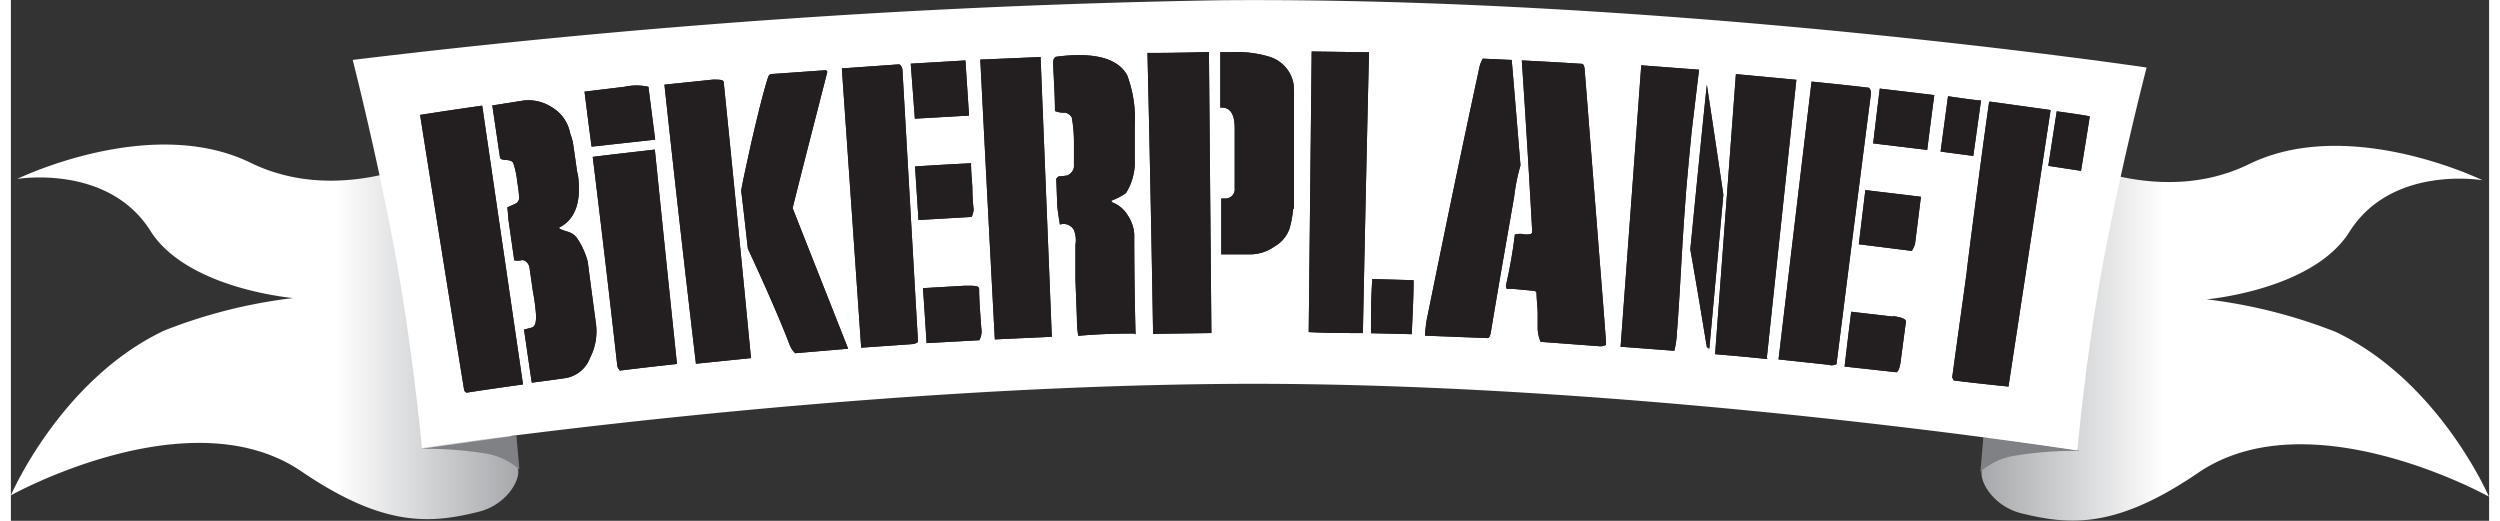 <svg xmlns="http://www.w3.org/2000/svg" width="216" height="45" fill="none" viewBox="0 13.8 216.02 45.4"><rect x="0" y="13.8" width="216.02" height="45.4" fill="#333333" stroke="none"/><path fill="url(#a)" fill-rule="evenodd" d="M178.042 27.16s-4.752 19.934-6.249 27.647c-.202 1.092 1.123 3.148 3.427 3.73 4.32 1.077 8.337 1.318 15.451-3.531 9.72-6.607 25.33 2.084 25.33 2.084s-4.32-10.067-13.364-14.363a45.333 45.333 0 0 0-11.246-2.835s9.259-.794 12.456-5.884c3.701-5.87 11.606-4.495 11.606-4.495s-11.606-5.671-20.332-1.418c-8.266 4.055-17.079-1.006-17.079-1.006v.07Z" clip-rule="evenodd"/><path fill="url(#b)" fill-rule="evenodd" d="M37.958 27.046s4.752 19.935 6.25 27.648c.202 1.078-1.123 3.148-3.427 3.715-4.32 1.078-8.338 1.319-15.451-3.516C15.61 48.27 0 56.977 0 56.977s4.32-10.08 13.363-14.363A44.942 44.942 0 0 1 24.61 39.78s-9.26-.78-12.456-5.87C8.453 28.067.547 29.399.547 29.399s11.607-5.67 20.333-1.417c8.266 4.04 17.078-1.007 17.078-1.007v.071Z" clip-rule="evenodd"/><path fill="#808184" fill-rule="evenodd" d="m35.77 52.922 8.295-1.149.26 2.95a5.953 5.953 0 0 0-2.694-1.347 32.464 32.464 0 0 0-5.86-.454ZM180.231 53.035l-8.294-1.148-.259 3.034a5.952 5.952 0 0 1 2.693-1.347 31.652 31.652 0 0 1 5.86-.468v-.07Z" clip-rule="evenodd"/><path fill="#fff" fill-rule="evenodd" d="M35.828 52.852s37.094-5.555 72.46-5.597c34.474 0 71.842 5.813 71.842 5.813s.677-7.71 2.102-15.596c1.584-8.744 3.932-17.786 3.932-17.786s-41.789-6.204-80.784-5.864a730.81 730.81 0 0 0-75.586 5.2s2.318 9.075 3.873 17.828c1.44 8.135 2.16 16 2.16 16v.002Z" clip-rule="evenodd"/><path fill="#231F20" d="M50.472 45.014c-.169.452-.457.851-.834 1.158-.377.306-.83.508-1.311.587l-1.31.184-1.614.213c-.23-1.532-.446-3.077-.676-4.623l.69-.184c.303-.085.418-.567.332-1.418a16.352 16.352 0 0 0-.245-1.715l-.302-2.113a.832.832 0 0 0-.245-.454.49.49 0 0 0-.504-.156 1.58 1.58 0 0 1-.576 0c-.173-1.177-.331-2.34-.504-3.516 0 .156 0-.213-.1-1.106l.647-.283a.604.604 0 0 0 .389-.525c-.029-.476-.087-.95-.173-1.418A7.494 7.494 0 0 0 43.79 28c-.086-.155-.302-.24-.633-.255-.331-.014-.518-.099-.518-.198-.23-1.517-.447-3.035-.677-4.552l2.678-.425a3.76 3.76 0 0 1 2.563.61c.4.245.743.57 1.008.953.266.384.447.817.533 1.273.096.265.178.534.245.808.144 1.007.26 1.786.331 2.311.026.196.065.39.115.581.303 2.326-.259 3.843-1.656 4.537 0 .1.288.213.706.34.34.083.64.278.85.554.434.636.755 1.341.95 2.084.23 1.815.475 3.63.72 5.444a5.078 5.078 0 0 1-.533 2.95Zm-10.771 2.978c-.115 0-.187-.113-.216-.34a6489.987 6489.987 0 0 1-3.816-23.834c1.8-.284 3.614-.553 5.414-.808L44.64 47.31c-1.651.227-3.307.468-4.968.724l.029-.043Zm13.363-1.928a.75.75 0 0 1-.202-.355 1741.114 1741.114 0 0 0-2.145-18.233c1.8-.227 3.6-.425 5.414-.638.634 6.229 1.277 12.458 1.93 18.687-1.67.184-3.327.369-4.997.581v-.042ZM49.997 21.79l3.5-.425a4.803 4.803 0 0 1 2.073 0l.59 4.608-5.544.61c-.216-1.617-.417-3.233-.62-4.835v.042Zm23.04 22.402-4.666.397a1.884 1.884 0 0 1-.49-.737c-.676-1.772-1.871-4.58-3.642-8.38-.188-1.673-.375-3.36-.577-5.033 0-.17.303-1.616.908-4.338.633-2.737 1.109-4.594 1.44-5.587a.396.396 0 0 1 .23-.255l4.81-.34s.115.113.115.142C70.157 24.016 69.12 28 68.14 31.942l4.838 12.25h.058Zm-13.32 1.333c-.96-8.11-1.877-16.225-2.75-24.344l4.219-.44c.619 0 .936 0 .95.241.816 8.025 1.608 16.036 2.376 24.032l-4.853.497.058.014Zm24.696-2.07-4.594.255c-.1-1.588-.201-3.19-.317-4.792l3.687-.213c.792 0 1.195 0 1.21.27 0 1.134.115 2.282.187 3.416.067.364.006.74-.173 1.064Zm-5.3-10.478-.302-4.665c1.627-.113 3.255-.198 4.882-.283 0 .695.072 1.418.115 2.084.002.659.04 1.316.115 1.97-.03.215-.089.425-.172.625l-4.637.269Zm-.676-13.625 4.766-.284.317 4.806-4.723.27-.36-4.792Zm.13 24.443-4.45.312-1.685-24.344 5.011-.355a.654.654 0 0 1 .274.54L79.07 43.61a.916.916 0 0 1-.503.184Zm17.28-12.406c.648.2 1.194.636 1.526 1.22.322.482.51 1.04.547 1.616 0 2.911.038 5.818.115 8.72l-.115-.071c-.95 0-2.578 0-4.882.198-.08-.497-.119-1-.115-1.503l-.13-3.417v-3.006c.08-.444.03-.901-.143-1.318a1.018 1.018 0 0 0-.523-.44 1.037 1.037 0 0 0-.687-.014c-.144-.879-.216-1.418-.23-1.63l-.087-2.368.087-.085.072-.1.763-.085a.95.95 0 0 0 .412-.285.93.93 0 0 0 .207-.452v-2.056c.007-.76-.055-1.52-.187-2.268a.84.84 0 0 0-.59-.426c-.3.017-.6-.032-.879-.142 0-1.417-.115-2.835-.158-4.253a.59.59 0 0 1 .216-.468c.539-.078 1.082-.125 1.627-.142 2.42-.085 3.96.525 4.622 1.773a10.79 10.79 0 0 1 .648 4.395v2.836a5.126 5.126 0 0 1-.763 3.005 5.28 5.28 0 0 1-1.31.681l.13.128-.173-.043Zm-10.08 11.995c-.432-8.138-.855-16.267-1.268-24.387l5.256-.227.98 24.387-4.969.227Zm26.006-11.428a9.25 9.25 0 0 1-.302 1.716 2.847 2.847 0 0 1-1.311 1.602 3.706 3.706 0 0 1-2.001.695h-2.65v-4.864h.274a.835.835 0 0 0 .668-.242.804.804 0 0 0 .224-.665v-5.232c0-1.257-.417-1.852-1.252-1.786v-4.835h.993a9.821 9.821 0 0 1 3.269.397 3.056 3.056 0 0 1 1.55 1.07c.388.51.602 1.128.61 1.766v.312c.007.103.007.208 0 .311v9.826l-.072-.07Zm-12.7-13.54c1.785 0 3.57-.029 5.356-.085l.216 24.5-5.083.07c-.135-8.166-.298-16.328-.49-24.485Zm23.039 24.514-3.557-.085c0-1.574 0-3.147.116-4.721l3.6.1c0 1.573-.101 3.147-.159 4.706Zm-8.985-.184.259-24.458 4.997.071c-.192 8.157-.37 16.315-.533 24.472-1.57 0-3.154 0-4.723-.085Zm25.92 1.106a.922.922 0 0 1-.562.128l-5.141-.383a3.163 3.163 0 0 1-.259-1.22v-1.262c0-.44-.086-1.12-.101-1.8a.298.298 0 0 0-.144-.156l-1.8-.17a3.158 3.158 0 0 0-.633 0 .517.517 0 0 1-.087-.312 41.72 41.72 0 0 0 .778-4.438c.283-.073.581-.073.864 0 .417 0 .633 0 .648-.241-.269-4.944-.571-9.92-.907-14.93 1.756.085 3.499.184 5.256.298.086 0 .158.127.216.383 0 .113.115 1.417.302 3.842.187 2.424.533 6.72.979 12.449.403 5.047.591 7.585.591 7.6a.946.946 0 0 0 0 .212Zm-8.007-12.93c-.489 2.835-1.195 6.777-2.059 11.966-.086.27-.158.397-.245.383l-5.472-.213c.023-.451.071-.901.144-1.347.994-4.877 2.477-12.208 4.579-21.948.056-.3.163-.587.317-.85l2.52.113c.259 3.062.514 6.125.763 9.187a16.895 16.895 0 0 0-.547 2.708ZM153.13 45.1c-1.527-.161-3.053-.303-4.579-.426l1.814-24.415 5.27.496-2.577 24.26.072.085Zm-5.299-1.05c-.317-1.9-.778-4.764-1.44-8.507.475-4.792.936-9.57 1.44-14.362.489 3.19.964 6.394 1.44 9.584-.404 4.466-.807 8.947-1.224 13.413a.27.27 0 0 1-.144-.07l-.072-.058Zm-1.829-13.214c-.13 1.602-.274 3.8-.432 6.607-.159 2.808-.274 4.566-.346 5.289a7.49 7.49 0 0 1-.23 1.645l-4.68-.355c.605-8.186 1.205-16.362 1.8-24.529l5.04.383c-.216 1.758-.418 3.516-.634 5.275a418.137 418.137 0 0 0-.518 5.572v.113Zm21.038-3.97-4.709-.567c.188-1.588.375-3.176.576-4.778l4.752.567c-.216 1.602-.417 3.19-.619 4.778Zm-8.481 18.744-4.479-.482 2.88-24.217c1.671.17 3.341.34 4.997.539a.637.637 0 0 1 .173.567 8913.17 8913.17 0 0 0-2.995 23.522.98.98 0 0 1-.533.1l-.043-.029Zm5.486-4.254c.792.1 1.166.27 1.138.483-.144 1.134-.303 2.268-.447 3.402-.072.553-.187.88-.36 1.007l-4.536-.496c.187-1.602.375-3.19.576-4.778l3.658.425-.029-.043Zm-2.405-10.988 4.853.582-.259 2.084-.259 2.056a3.675 3.675 0 0 1-.274.58l-4.622-.58.561-4.65v-.072Zm18.835-1.673-2.88-.44.735-4.75c1.598.213 2.577.37 2.88.44-.245 1.588-.504 3.162-.763 4.75h.028ZM169.33 46.9a.407.407 0 0 0-.115-.17c.417-3.062.849-6.125 1.267-9.188 0-.141.345-2.85 1.037-8.124.187-1.418.489-3.715.921-6.749h.173l5.184.723-3.672 24.104c-1.915-.199-3.514-.369-4.795-.539V46.9Zm-1.123-19.892.648-4.82c1.612.24 2.577.368 2.88.368-.231 1.616-.447 3.218-.677 4.835l-2.88-.383h.029Z"/><path fill="#231F20" d="M50.472 45.014c-.169.452-.457.851-.834 1.158-.377.306-.83.508-1.311.587l-1.31.184-1.614.213c-.23-1.532-.446-3.077-.676-4.623l.69-.184c.303-.085.418-.567.332-1.418a16.352 16.352 0 0 0-.245-1.715l-.302-2.113a.832.832 0 0 0-.245-.454.49.49 0 0 0-.504-.156 1.58 1.58 0 0 1-.576 0c-.173-1.177-.331-2.34-.504-3.516 0 .156 0-.213-.1-1.106l.647-.283a.604.604 0 0 0 .389-.525c-.029-.476-.087-.95-.173-1.418A7.494 7.494 0 0 0 43.79 28c-.086-.155-.302-.24-.633-.255-.331-.014-.518-.099-.518-.198-.23-1.517-.447-3.035-.677-4.552l2.678-.425a3.76 3.76 0 0 1 2.563.61c.4.245.743.57 1.008.953.266.384.447.817.533 1.273.096.265.178.534.245.808.144 1.007.26 1.786.331 2.311.026.196.065.39.115.581.303 2.326-.259 3.843-1.656 4.537 0 .1.288.213.706.34.34.083.64.278.85.554.434.636.755 1.341.95 2.084.23 1.815.475 3.63.72 5.444a5.078 5.078 0 0 1-.533 2.95Zm-10.771 2.978c-.115 0-.187-.113-.216-.34a6489.987 6489.987 0 0 1-3.816-23.834c1.8-.284 3.614-.553 5.414-.808L44.64 47.31c-1.651.227-3.307.468-4.968.724l.029-.043Zm13.363-1.928a.75.75 0 0 1-.202-.355 1741.114 1741.114 0 0 0-2.145-18.233c1.8-.227 3.6-.425 5.414-.638.634 6.229 1.277 12.458 1.93 18.687-1.67.184-3.327.369-4.997.581v-.042ZM49.997 21.79l3.5-.425a4.803 4.803 0 0 1 2.073 0l.59 4.608-5.544.61c-.216-1.617-.417-3.233-.62-4.835v.042Zm23.04 22.402-4.666.397a1.884 1.884 0 0 1-.49-.737c-.676-1.772-1.871-4.58-3.642-8.38-.188-1.673-.375-3.36-.577-5.033 0-.17.303-1.616.908-4.338.633-2.737 1.109-4.594 1.44-5.587a.396.396 0 0 1 .23-.255l4.81-.34s.115.113.115.142C70.157 24.016 69.12 28 68.14 31.942l4.838 12.25h.058Zm-13.32 1.333c-.96-8.11-1.877-16.225-2.75-24.344l4.219-.44c.619 0 .936 0 .95.241.816 8.025 1.608 16.036 2.376 24.032l-4.853.497.058.014Zm24.696-2.07-4.594.255c-.1-1.588-.201-3.19-.317-4.792l3.687-.213c.792 0 1.195 0 1.21.27 0 1.134.115 2.282.187 3.416.067.364.006.74-.173 1.064Zm-5.3-10.478-.302-4.665c1.627-.113 3.255-.198 4.882-.283 0 .695.072 1.418.115 2.084.002.659.04 1.316.115 1.97-.03.215-.089.425-.172.625l-4.637.269Zm-.676-13.625 4.766-.284.317 4.806-4.723.27-.36-4.792Zm.13 24.443-4.45.312-1.685-24.344 5.011-.355a.654.654 0 0 1 .274.54L79.07 43.61a.916.916 0 0 1-.503.184Zm17.28-12.406c.648.2 1.194.636 1.526 1.22.322.482.51 1.04.547 1.616 0 2.911.038 5.818.115 8.72l-.115-.071c-.95 0-2.578 0-4.882.198-.08-.497-.119-1-.115-1.503l-.13-3.417v-3.006c.08-.444.03-.901-.143-1.318a1.018 1.018 0 0 0-.523-.44 1.037 1.037 0 0 0-.687-.014c-.144-.879-.216-1.418-.23-1.63l-.087-2.368.087-.085.072-.1.763-.085a.95.95 0 0 0 .412-.285.93.93 0 0 0 .207-.452v-2.056c.007-.76-.055-1.52-.187-2.268a.84.84 0 0 0-.59-.426c-.3.017-.6-.032-.879-.142 0-1.417-.115-2.835-.158-4.253a.59.59 0 0 1 .216-.468c.539-.078 1.082-.125 1.627-.142 2.42-.085 3.96.525 4.622 1.773a10.79 10.79 0 0 1 .648 4.395v2.836a5.126 5.126 0 0 1-.763 3.005 5.28 5.28 0 0 1-1.31.681l.13.128-.173-.043Zm-10.08 11.995c-.432-8.138-.855-16.267-1.268-24.387l5.256-.227.98 24.387-4.969.227Zm26.006-11.428a9.25 9.25 0 0 1-.302 1.716 2.847 2.847 0 0 1-1.311 1.602 3.706 3.706 0 0 1-2.001.695h-2.65v-4.864h.274a.835.835 0 0 0 .668-.242.804.804 0 0 0 .224-.665v-5.232c0-1.257-.417-1.852-1.252-1.786v-4.835h.993a9.821 9.821 0 0 1 3.269.397 3.056 3.056 0 0 1 1.55 1.07c.388.51.602 1.128.61 1.766v.312c.007.103.007.208 0 .311v9.826l-.072-.07Zm-12.7-13.54c1.785 0 3.57-.029 5.356-.085l.216 24.5-5.083.07c-.135-8.166-.298-16.328-.49-24.485Zm23.039 24.514-3.557-.085c0-1.574 0-3.147.116-4.721l3.6.1c0 1.573-.101 3.147-.159 4.706Zm-8.985-.184.259-24.458 4.997.071c-.192 8.157-.37 16.315-.533 24.472-1.57 0-3.154 0-4.723-.085Zm25.92 1.106a.922.922 0 0 1-.562.128l-5.141-.383a3.163 3.163 0 0 1-.259-1.22v-1.262c0-.44-.086-1.12-.101-1.8a.298.298 0 0 0-.144-.156l-1.8-.17a3.158 3.158 0 0 0-.633 0 .517.517 0 0 1-.087-.312 41.72 41.72 0 0 0 .778-4.438c.283-.073.581-.073.864 0 .417 0 .633 0 .648-.241-.269-4.944-.571-9.92-.907-14.93 1.756.085 3.499.184 5.256.298.086 0 .158.127.216.383 0 .113.115 1.417.302 3.842.187 2.424.533 6.72.979 12.449.403 5.047.591 7.585.591 7.6a.946.946 0 0 0 0 .212Zm-8.007-12.93c-.489 2.835-1.195 6.777-2.059 11.966-.086.27-.158.397-.245.383l-5.472-.213c.023-.451.071-.901.144-1.347.994-4.877 2.477-12.208 4.579-21.948.056-.3.163-.587.317-.85l2.52.113c.259 3.062.514 6.125.763 9.187a16.895 16.895 0 0 0-.547 2.708ZM153.13 45.1c-1.527-.161-3.053-.303-4.579-.426l1.814-24.415 5.27.496-2.577 24.26.072.085Zm-5.299-1.05c-.317-1.9-.778-4.764-1.44-8.507.475-4.792.936-9.57 1.44-14.362.489 3.19.964 6.394 1.44 9.584-.404 4.466-.807 8.947-1.224 13.413a.27.27 0 0 1-.144-.07l-.072-.058Zm-1.829-13.214c-.13 1.602-.274 3.8-.432 6.607-.159 2.808-.274 4.566-.346 5.289a7.49 7.49 0 0 1-.23 1.645l-4.68-.355c.605-8.186 1.205-16.362 1.8-24.529l5.04.383c-.216 1.758-.418 3.516-.634 5.275a418.137 418.137 0 0 0-.518 5.572v.113Zm21.038-3.97-4.709-.567c.188-1.588.375-3.176.576-4.778l4.752.567c-.216 1.602-.417 3.19-.619 4.778Zm-8.481 18.744-4.479-.482 2.88-24.217c1.671.17 3.341.34 4.997.539a.637.637 0 0 1 .173.567 8913.17 8913.17 0 0 0-2.995 23.522.98.98 0 0 1-.533.1l-.043-.029Zm5.486-4.254c.792.1 1.166.27 1.138.483-.144 1.134-.303 2.268-.447 3.402-.072.553-.187.88-.36 1.007l-4.536-.496c.187-1.602.375-3.19.576-4.778l3.658.425-.029-.043Zm-2.405-10.988 4.853.582-.259 2.084-.259 2.056a3.675 3.675 0 0 1-.274.58l-4.622-.58.561-4.65v-.072Zm18.835-1.673-2.88-.44.735-4.75c1.598.213 2.577.37 2.88.44-.245 1.588-.504 3.162-.763 4.75h.028ZM169.33 46.9a.407.407 0 0 0-.115-.17c.417-3.062.849-6.125 1.267-9.188 0-.141.345-2.85 1.037-8.124.187-1.418.489-3.715.921-6.749h.173l5.184.723-3.672 24.104c-1.915-.199-3.514-.369-4.795-.539V46.9Zm-1.123-19.892.648-4.82c1.612.24 2.577.368 2.88.368-.231 1.616-.447 3.218-.677 4.835l-2.88-.383h.029Z"/><defs><linearGradient id="a" x1="171.772" x2="216.001" y1="42.878" y2="42.878" gradientUnits="userSpaceOnUse"><stop stop-color="#A6A8AB"/><stop offset=".36" stop-color="#fff"/><stop offset="1" stop-color="#fff"/></linearGradient><linearGradient id="b" x1="0" x2="44.228" y1="42.758" y2="42.758" gradientUnits="userSpaceOnUse"><stop stop-color="#fff"/><stop offset=".64" stop-color="#fff"/><stop offset="1" stop-color="#A6A8AB"/></linearGradient></defs></svg>
